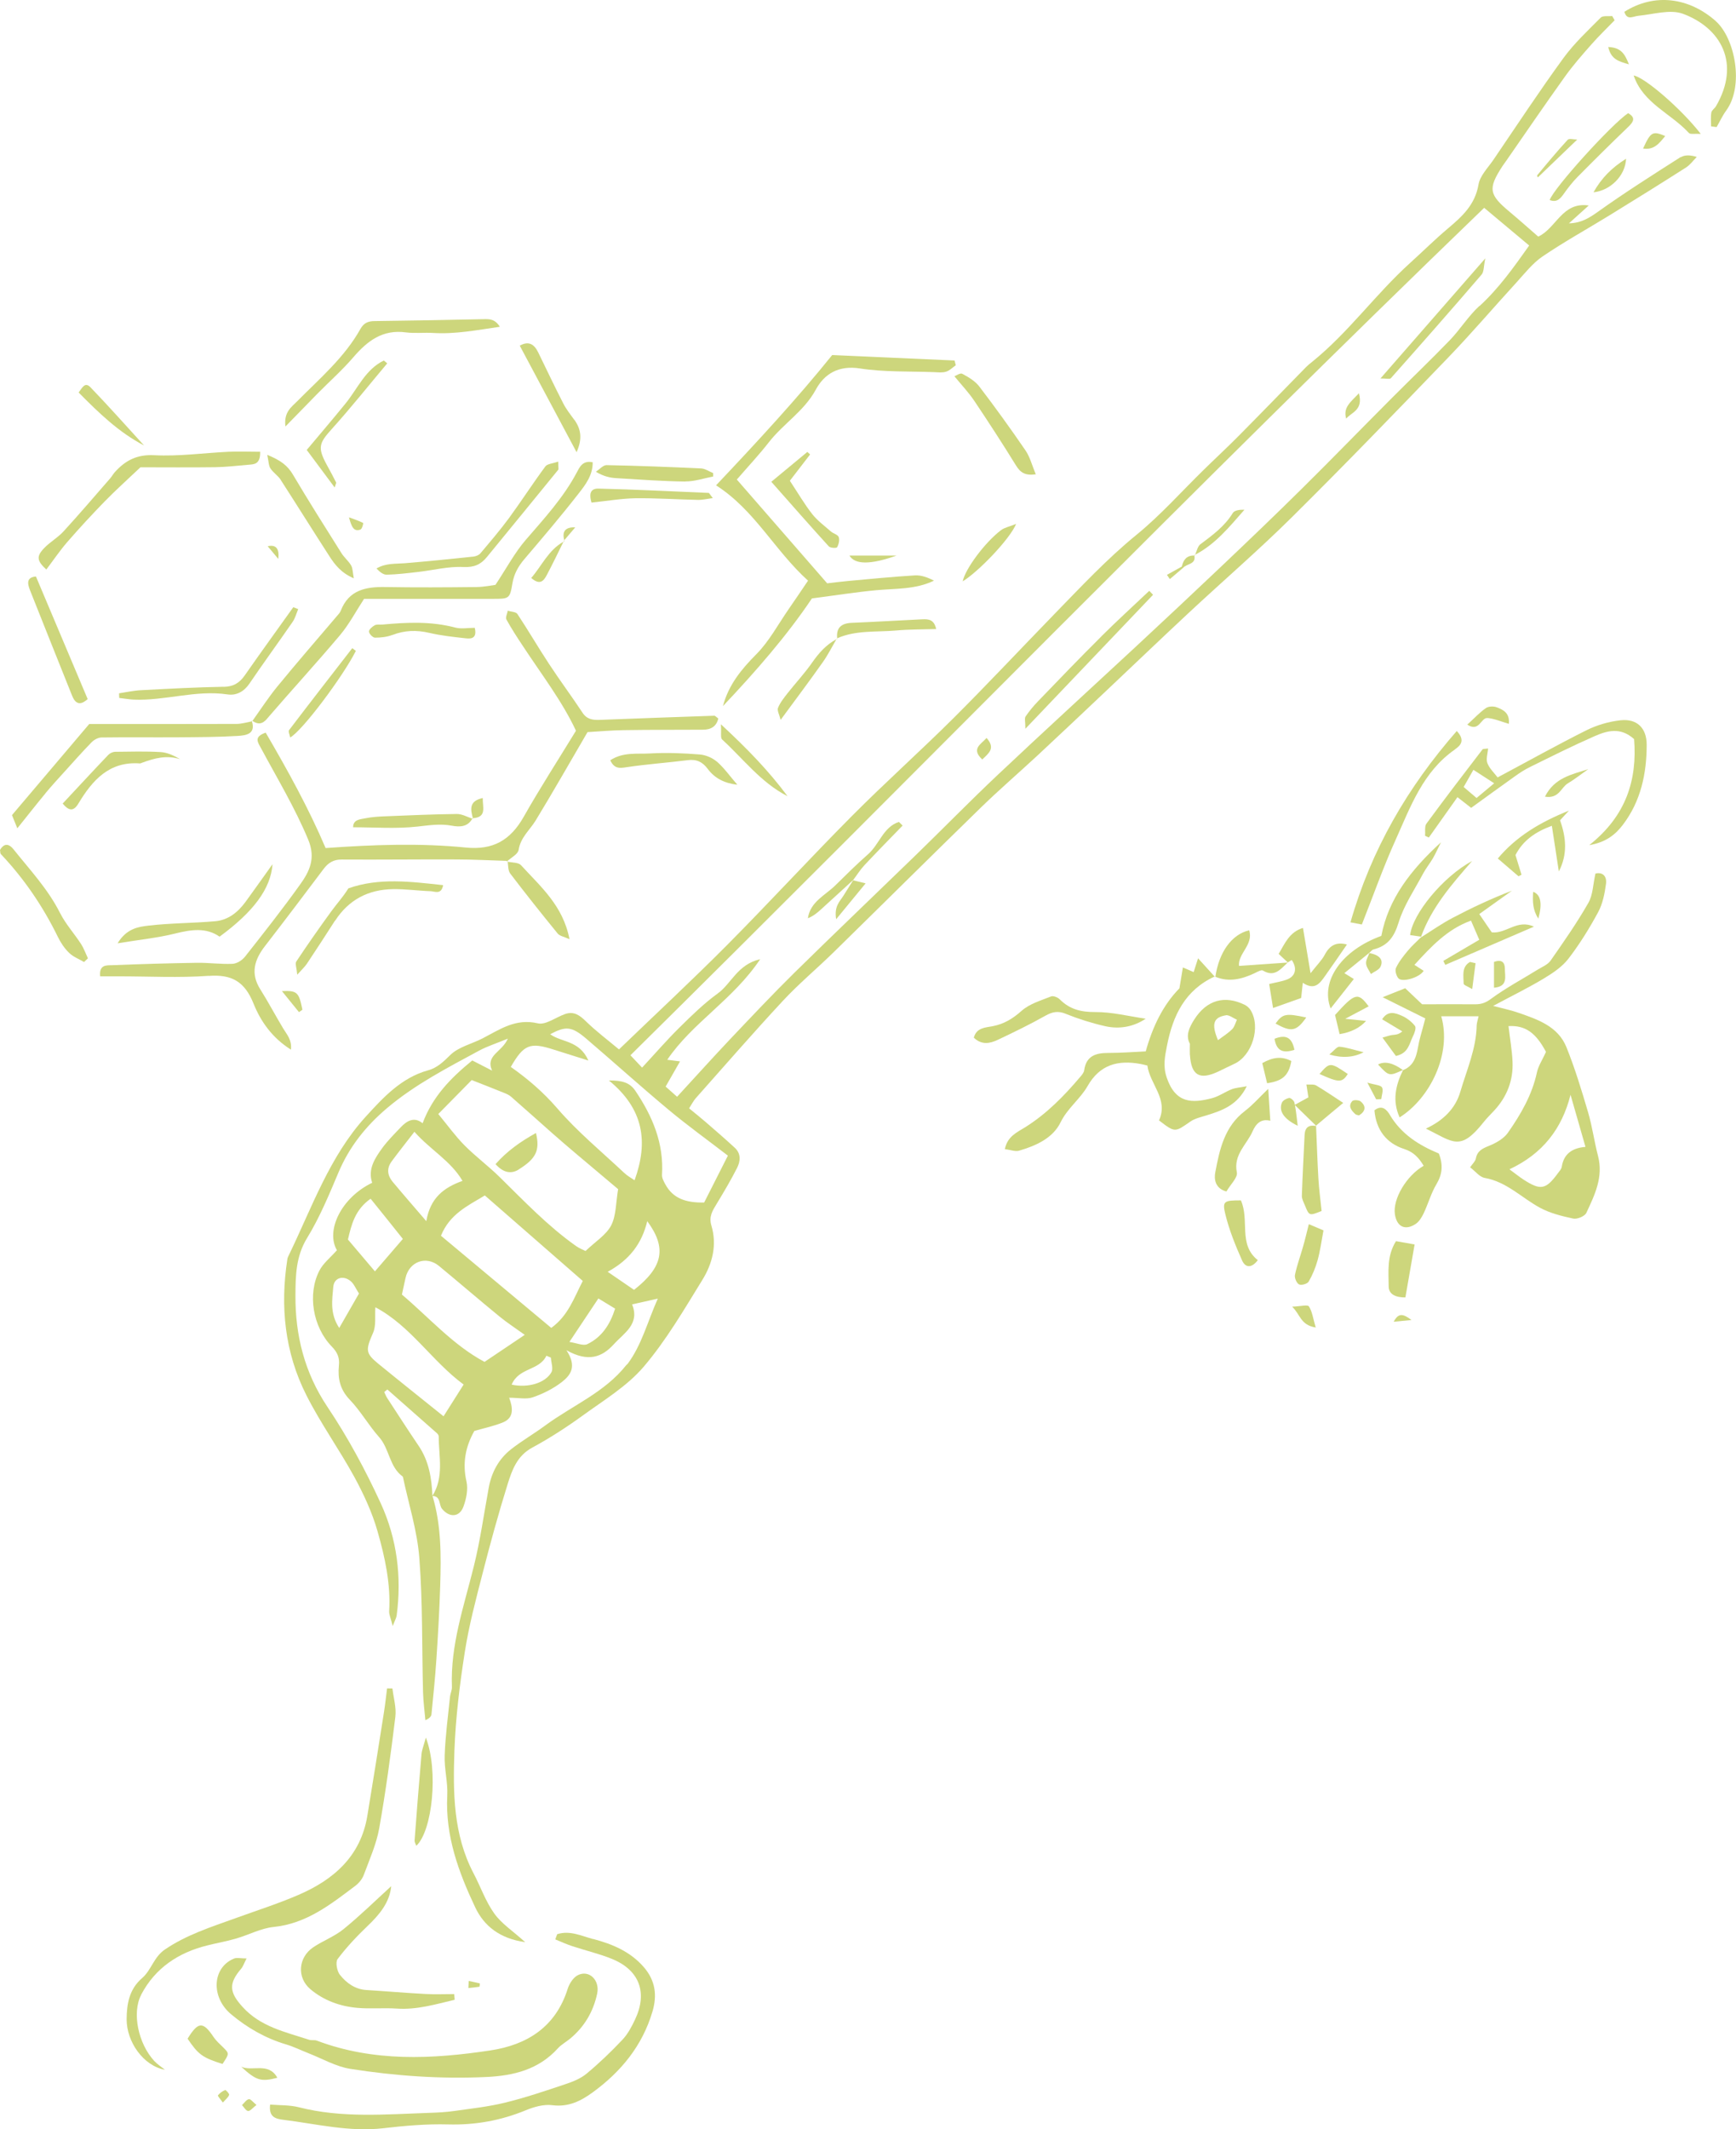 <?xml version="1.0" encoding="UTF-8"?><svg id="_レイヤー_2" xmlns="http://www.w3.org/2000/svg" viewBox="0 0 201.37 246.83"><defs><style>.cls-1{fill:#cdd67c;}</style></defs><g id="_デザイン"><path class="cls-1" d="M194.96,18.2c-3.23,2.06-6.47,4.11-9.58,6.33-1.02.73-1.97,1.33-3.39,1.36.83-.75,1.57-1.41,2.3-2.07-3.09-.45-3.75,2.63-5.86,3.61-1.09-.95-2.18-1.92-3.29-2.85-2.45-2.03-2.56-2.71-.85-5.34.13-.19.27-.37.4-.56,2.27-3.27,4.51-6.55,6.83-9.79.93-1.3,1.99-2.51,3.05-3.71.86-.98,1.81-1.89,2.72-2.83-.09-.16-.19-.33-.28-.49-.45.05-1.08-.07-1.33.18-1.51,1.52-3.1,3-4.35,4.72-2.79,3.83-5.4,7.8-8.07,11.72-.64.95-1.59,1.88-1.76,2.92-.4,2.34-1.9,3.7-3.54,5.08-1.51,1.27-2.91,2.66-4.38,3.99-4,3.61-7.15,8.06-11.36,11.46-.24.19-.48.38-.7.6-2.6,2.65-5.18,5.32-7.8,7.96-1.34,1.36-2.75,2.65-4.11,3.99-2.57,2.51-4.98,5.23-7.75,7.49-3.45,2.81-6.46,6.04-9.54,9.2-3.89,4-7.7,8.07-11.65,12.01-3.89,3.87-7.99,7.53-11.86,11.42-4.9,4.93-9.61,10.06-14.51,14.99-4.03,4.05-8.22,7.94-12.5,12.06-1.32-1.1-2.65-2.1-3.84-3.26-.73-.71-1.4-1.19-2.41-.84-1.07.37-2.24,1.29-3.16,1.08-2.57-.61-4.4.7-6.41,1.74-1.26.65-2.8.99-3.76,1.94-.79.78-1.52,1.48-2.55,1.76-3.12.85-5.26,3.2-7.25,5.38-4.2,4.61-6.25,10.56-8.94,16.1-.07.14-.13.28-.15.43-.85,5.48-.3,10.81,2.21,15.76,1.65,3.27,3.81,6.27,5.57,9.49,1.08,1.99,2.06,4.1,2.68,6.28.86,3,1.54,6.09,1.35,9.27-.02.4.19.82.41,1.71.28-.71.43-.96.46-1.22.6-4.5.03-8.91-1.84-12.99-1.78-3.87-3.82-7.66-6.19-11.19-2.67-3.99-3.74-8.32-3.71-12.94.01-2.22.04-4.5,1.34-6.62,1.46-2.38,2.55-5.01,3.64-7.59,1.26-2.99,3.18-5.4,5.65-7.49,3.25-2.74,6.98-4.66,10.68-6.66.95-.51,2.01-.84,3.33-1.39-.69,1.59-2.63,1.92-1.83,3.71-.89-.46-1.6-.82-2.3-1.18-2.52,2.05-4.61,4.2-5.76,7.28-.96-.78-1.8-.31-2.53.46-.74.78-1.51,1.54-2.14,2.4-.88,1.21-1.71,2.48-1.18,4.04-3.62,1.74-5.41,5.57-4.09,7.82-.75.85-1.59,1.5-2.03,2.36-1.41,2.71-.77,6.55,1.44,8.81.65.67.92,1.3.82,2.21-.15,1.48.13,2.77,1.26,3.95,1.27,1.32,2.18,2.96,3.4,4.33,1.22,1.37,1.18,3.47,2.76,4.59.66,3.15,1.67,6.26,1.91,9.44.4,5.17.29,10.38.43,15.57.03,1.07.18,2.15.27,3.22.49-.21.69-.45.71-.71.21-2.13.43-4.26.57-6.39.19-2.83.35-5.66.44-8.49.11-3.5.13-7-.89-10.4.98.03.71.99,1.09,1.47.85,1.06,2.04,1.02,2.5-.25.33-.9.55-2,.35-2.89-.5-2.16-.1-4.08.91-5.87,1.18-.34,2.31-.57,3.36-1.01,1.29-.55,1.09-1.74.68-2.84,1.08,0,1.99.21,2.74-.05,1.19-.41,2.38-1,3.38-1.78.94-.74,1.81-1.74.52-3.68,2.55,1.43,4.14.8,5.5-.69,1.2-1.32,3.04-2.34,2.12-4.62.87-.2,1.69-.38,2.98-.67-1.23,2.78-1.87,5.37-3.49,7.55-.04.06-.12.1-.17.16-2.51,3.18-6.28,4.69-9.43,7.02-1.29.95-2.68,1.75-3.94,2.74-1.42,1.12-2.25,2.65-2.58,4.45-.56,3.05-.99,6.14-1.74,9.15-1.14,4.6-2.72,9.1-2.53,13.94.02.37-.18.75-.22,1.12-.23,2.27-.54,4.54-.62,6.82-.06,1.55.38,3.11.3,4.66-.24,4.66,1.31,8.87,3.24,12.95,1.03,2.18,2.87,3.63,5.8,4.04-1.42-1.29-2.75-2.14-3.6-3.34-1-1.4-1.58-3.1-2.39-4.64-2.36-4.49-2.39-9.37-2.22-14.22.14-3.82.61-7.64,1.2-11.41.48-3.08,1.29-6.12,2.07-9.15.89-3.47,1.84-6.94,2.91-10.36.51-1.63,1.1-3.27,2.85-4.21,2.01-1.09,3.95-2.34,5.8-3.68,2.46-1.79,5.18-3.42,7.12-5.69,2.62-3.07,4.68-6.62,6.81-10.07,1.17-1.89,1.72-4.06,1.05-6.29-.32-1.06.13-1.74.61-2.53.83-1.37,1.65-2.75,2.37-4.17.39-.77.47-1.65-.27-2.33-1.12-1.03-2.27-2.03-3.42-3.02-.61-.53-1.25-1.03-1.88-1.55.35-.54.52-.89.77-1.17,3.35-3.77,6.66-7.58,10.1-11.28,1.82-1.96,3.89-3.69,5.81-5.56,5.74-5.62,11.44-11.28,17.19-16.88,2.12-2.06,4.37-4,6.54-6.01,2.69-2.5,5.36-5.03,8.03-7.55,3.18-3,6.33-6.02,9.53-9,3.97-3.7,8.09-7.25,11.95-11.07,6.14-6.08,12.15-12.3,18.15-18.53,2.7-2.8,5.23-5.77,7.86-8.64.98-1.07,1.9-2.27,3.08-3.07,2.52-1.71,5.19-3.18,7.79-4.78,2.96-1.82,5.92-3.66,8.85-5.53.48-.31.83-.81,1.24-1.22-.75-.23-1.4-.25-1.86.04ZM54.71,125.2c1.42.56,2.61,1.02,3.79,1.5.28.11.58.25.8.45,1.61,1.4,3.19,2.83,4.79,4.24.92.81,1.85,1.61,2.79,2.4,1.63,1.38,3.26,2.74,4.82,4.06-.27,1.59-.22,3.07-.81,4.21-.58,1.1-1.82,1.86-2.97,2.96-.24-.13-.72-.3-1.12-.59-3.26-2.31-6-5.19-8.83-7.97-1.31-1.29-2.8-2.39-4.09-3.69-1.06-1.07-1.94-2.3-3.04-3.63,1.47-1.5,2.74-2.79,3.87-3.93ZM45.4,134.67c.8-1.08,1.63-2.13,2.67-3.47,1.89,2.13,4.2,3.35,5.58,5.69-2.17.78-3.74,1.96-4.2,4.67-1.46-1.7-2.7-3.12-3.91-4.57-.59-.71-.71-1.53-.14-2.31ZM42.99,138.96c.75.93,1.37,1.7,1.99,2.47.62.77,1.23,1.55,1.75,2.19-1.06,1.23-2.07,2.4-3.24,3.76-.94-1.11-1.99-2.34-3.13-3.69.4-1.7.81-3.46,2.63-4.73ZM39.35,153.94c-1.12-1.69-.81-3.29-.69-4.77.1-1.15,1.33-1.39,2.17-.51.25.27.4.63.81,1.29-.71,1.24-1.43,2.49-2.29,3.99ZM50.16,173.4c-.09-2.06-.41-4.05-1.61-5.81-1.23-1.82-2.42-3.66-3.62-5.5-.15-.22-.24-.48-.36-.72.12-.1.24-.2.36-.3,1.91,1.69,3.83,3.37,5.74,5.06.11.09.22.26.22.38,0,2.32.64,4.71-.73,6.89ZM51.45,164.18c-2.52-2.03-5.07-4.05-7.59-6.11-1.5-1.23-1.44-1.6-.58-3.58.36-.82.19-1.87.26-2.95,4.1,2.17,6.55,6.24,10.24,8.96-.8,1.26-1.55,2.45-2.33,3.68ZM56.2,157.87c-3.63-1.93-6.45-5.16-9.58-7.8.15-.7.29-1.32.42-1.93.43-1.9,2.39-2.62,3.89-1.38,2.35,1.94,4.67,3.94,7.03,5.87.87.71,1.81,1.32,2.91,2.11-1.73,1.16-3.11,2.09-4.66,3.13ZM63.96,159.08c-.72,1.25-2.72,1.84-4.61,1.43.84-2,3.2-1.6,4.03-3.35.17.07.35.15.52.22.03.57.3,1.28.06,1.69ZM63.94,153.93c-4.36-3.64-8.61-7.19-12.79-10.68,1.01-2.49,3.04-3.44,5.09-4.67,3.76,3.28,7.53,6.57,11.36,9.91-1.03,1.99-1.69,4.02-3.65,5.44ZM68.12,155.82c-.47.22-1.21-.13-2.07-.26,1.29-1.93,2.29-3.44,3.36-5.04.58.35,1.21.73,1.94,1.18-.56,1.78-1.51,3.3-3.23,4.12ZM73.54,149.52c-.9-.62-1.82-1.25-3.05-2.09,2.54-1.38,3.97-3.29,4.59-5.87,2.29,3.11,1.84,5.32-1.54,7.97ZM84.43,133.97c-.99,1.96-1.9,3.75-2.75,5.43-2.12.04-3.63-.47-4.52-2.14-.18-.33-.39-.72-.37-1.07.23-3.65-1.1-6.79-3.09-9.74-.64-.94-1.49-1.21-3.07-1.2,4.06,3.32,4.58,7.13,2.98,11.57-.35-.24-.83-.5-1.22-.87-2.62-2.46-5.42-4.76-7.75-7.47-1.62-1.87-3.41-3.41-5.39-4.8,1.51-2.61,2.23-2.89,4.97-2.01,1.19.38,2.39.75,4.03,1.27-1.04-2.37-3.14-2.09-4.43-3.05,1.82-.97,2.5-.92,4.2.53,3.2,2.73,6.32,5.55,9.55,8.24,2.16,1.8,4.45,3.45,6.87,5.31ZM171.61,35.46c-1.28,1.17-2.22,2.71-3.43,3.97-2.22,2.3-4.54,4.51-6.8,6.78-3.44,3.45-6.83,6.94-10.29,10.36-3.09,3.06-6.24,6.07-9.39,9.06-3.32,3.15-6.66,6.28-10.01,9.39-5.3,4.92-10.65,9.8-15.91,14.76-3.28,3.09-6.42,6.31-9.65,9.44-4.66,4.52-9.36,9-13.99,13.55-2.56,2.52-5.02,5.14-7.49,7.74-2.03,2.15-4.01,4.35-6.11,6.63-.45-.4-.89-.79-1.33-1.18.55-.97,1.07-1.86,1.67-2.92-.65-.08-1-.13-1.48-.19,2.93-4.32,7.63-6.95,10.78-11.66-2.64.61-3.34,2.83-4.92,3.97-1.6,1.16-3.04,2.57-4.45,3.96-1.45,1.43-2.79,2.98-4.33,4.64-.36-.39-.79-.84-1.35-1.43,33.14-32.72,65.49-65.91,99.03-98.24,1.87,1.57,3.5,2.93,5.22,4.37-1.84,2.6-3.54,4.98-5.75,7.01Z"/><polygon class="cls-1" points="162.74 124.05 162.74 124.05 162.74 124.04 162.74 124.05"/><path class="cls-1" d="M185.07,101.25c-.29,1.26-.29,2.49-.83,3.42-1.32,2.31-2.85,4.5-4.38,6.69-.33.47-.97.72-1.49,1.04-1.81,1.12-3.71,2.13-5.42,3.39-.62.46-1.12.63-1.82.63-1.97-.02-3.95,0-6.17,0-.51-.48-1.22-1.15-1.96-1.86-.81.32-1.52.6-2.62,1.04,1.99.99,3.59,1.79,4.95,2.46-.18.65-.37,1.42-.59,2.18-.41,1.4-.25,3.11-2,3.82-.86,1.76-1.26,3.54-.39,5.47,3.52-2.2,6.08-7.36,4.83-11.72h4.33c-.1.46-.21.76-.22,1.06-.05,2.71-1.16,5.17-1.9,7.7-.56,1.92-1.97,3.33-3.99,4.26,3.19,1.57,3.96,2.69,6.69-.74.38-.48.82-.91,1.24-1.36,1.47-1.59,2.21-3.48,2.12-5.63-.06-1.39-.31-2.77-.47-4.15,1.94-.11,3.17.76,4.35,2.99-.42.93-.89,1.62-1.05,2.37-.56,2.61-1.87,4.86-3.36,6.99-.48.69-1.38,1.2-2.2,1.53-.77.31-1.36.58-1.53,1.48-.07.34-.41.63-.66,1.01.6.45,1.1,1.13,1.7,1.23,2.54.45,4.27,2.3,6.39,3.45,1.18.64,2.55.98,3.87,1.26.46.1,1.34-.27,1.52-.66.97-2.07,1.99-4.15,1.36-6.58-.44-1.68-.67-3.42-1.16-5.09-.75-2.54-1.52-5.09-2.51-7.54-.98-2.42-3.33-3.21-5.58-3.99-.79-.28-1.62-.45-2.92-.79,2.31-1.24,4.16-2.14,5.91-3.2,1.03-.62,2.1-1.34,2.82-2.27,1.3-1.69,2.44-3.53,3.45-5.4.53-.98.76-2.16.91-3.28.12-.91-.41-1.4-1.24-1.19ZM182.17,126.89c.56,1.95,1.12,3.89,1.74,6.06-1.58.13-2.52.84-2.75,2.3-.04.28-.29.53-.47.78-1.37,1.87-1.99,1.99-3.94.73-.5-.33-.97-.7-1.66-1.21,3.85-1.8,6.09-4.69,7.09-8.65Z"/><path class="cls-1" d="M24.2,113.13c2.7-.2,4.18.66,5.21,3.21.82,2.05,2.15,3.96,4.34,5.34.12-1.14-.47-1.75-.89-2.44-.91-1.51-1.73-3.07-2.67-4.56-1.16-1.84-.68-3.42.54-5,2.29-2.96,4.55-5.95,6.8-8.94.54-.72,1.15-1.11,2.11-1.1,4.42.03,8.83-.03,13.25-.01,1.99,0,3.98.11,5.97.17,0,0-.02.02-.04.04l-.04.04s.06,0,.1.01c0-.03,0-.06-.01-.09.49-.42,1.22-.8,1.29-1.29.23-1.44,1.29-2.28,1.97-3.39,2.03-3.33,3.95-6.71,6.02-10.25,1.32-.08,2.77-.21,4.22-.23,3.05-.05,6.11-.03,9.16-.05.92,0,1.57-.36,1.79-1.3-.23-.16-.36-.33-.47-.32-4.43.15-8.86.31-13.28.48-.79.03-1.49-.05-2-.83-1.26-1.91-2.63-3.74-3.88-5.65-1.26-1.91-2.41-3.89-3.67-5.79-.17-.26-.73-.26-1.12-.38-.06.34-.29.78-.16,1.01.59,1.07,1.26,2.1,1.94,3.12,2.15,3.27,4.55,6.39,6.13,9.78-2.11,3.45-4.19,6.67-6.07,9.99-1.52,2.67-3.52,3.87-6.7,3.55-5.33-.53-10.68-.34-16.27.06-1.94-4.56-4.39-9-6.95-13.38-1.41.49-.93,1.09-.54,1.81,1.88,3.5,3.93,6.89,5.47,10.59.91,2.19.14,3.7-.95,5.22-2.04,2.85-4.21,5.6-6.38,8.35-.33.42-.95.81-1.46.83-1.37.06-2.75-.14-4.12-.12-3.29.05-6.59.15-9.88.28-.61.02-1.48-.08-1.34,1.29.75,0,1.5,0,2.24,0,3.45,0,6.91.19,10.35-.06Z"/><path class="cls-1" d="M35.74,238c1.63.63,3.22,1.57,4.91,1.83,5.22.82,10.49,1.19,15.79.94,3.15-.15,6.04-.86,8.27-3.32.4-.44.96-.74,1.43-1.13,1.65-1.37,2.69-3.14,3.13-5.22.33-1.57-.95-2.79-2.25-2.13-.53.27-.98.98-1.17,1.58-1.39,4.42-4.71,6.5-8.97,7.14-6.77,1.02-13.54,1.35-20.14-1.14-.27-.1-.62,0-.9-.1-2.74-.9-5.6-1.49-7.69-3.79-1.54-1.69-1.67-2.7-.17-4.45.22-.26.33-.62.62-1.18-.68,0-1.14-.13-1.48.02-2.52,1.06-2.67,4.48-.31,6.45,1.9,1.59,4.01,2.79,6.4,3.5.87.26,1.69.67,2.54,1Z"/><path class="cls-1" d="M93.73,67.31c-.82,1.21-1.53,2.27-2.26,3.32-1.22,1.76-2.25,3.71-3.73,5.2-1.74,1.75-3.23,3.56-3.88,6.02,3.83-4.04,7.48-8.24,10.32-12.48,2.78-.36,5.1-.73,7.44-.95,2.26-.21,4.57-.07,6.72-1.11-.74-.38-1.48-.65-2.21-.61-2.59.16-5.18.41-7.77.65-.89.08-1.78.2-2.41.27-3.56-4.09-6.92-7.94-10.48-12.03,1.25-1.45,2.56-2.84,3.73-4.34,1.67-2.14,4.07-3.58,5.43-6.08.99-1.83,2.64-2.84,5.11-2.46,2.84.44,5.76.32,8.65.43.46.02.95.08,1.37-.06.41-.13.75-.49,1.11-.74-.05-.18-.1-.36-.14-.55-4.6-.21-9.21-.41-14.2-.63-4.02,4.99-8.63,9.99-13.47,15.1,4.5,2.88,6.79,7.55,10.67,11.05Z"/><path class="cls-1" d="M68.79,224.78c-1.35-.36-2.7-1.04-4.16-.56-.07.2-.15.4-.22.6.66.27,1.32.57,1.99.79,1.52.5,3.1.87,4.58,1.47,3.2,1.3,4.17,3.92,2.67,7.06-.39.82-.84,1.67-1.46,2.32-1.31,1.39-2.7,2.72-4.17,3.94-.68.56-1.58.92-2.43,1.2-2.32.78-4.65,1.57-7.03,2.15-1.92.47-3.9.68-5.86.96-.98.14-1.98.19-2.97.22-5.04.17-10.08.62-15.06-.65-1.07-.27-2.22-.22-3.34-.31-.17,1.44.62,1.65,1.52,1.76,3.86.48,7.66,1.44,11.62.98,2.5-.29,5.03-.51,7.54-.44,3.13.08,6.07-.45,8.95-1.63.96-.4,2.11-.73,3.11-.6,1.86.24,3.3-.48,4.67-1.48,3.3-2.4,5.78-5.42,6.95-9.4.55-1.86.33-3.55-.98-5.09-1.58-1.84-3.68-2.71-5.91-3.3Z"/><path class="cls-1" d="M16.38,231.22c1.63-3.09,4.31-4.87,7.66-5.7,1.11-.28,2.23-.47,3.32-.79,1.47-.42,2.89-1.2,4.38-1.35,3.82-.39,6.62-2.62,9.49-4.78.41-.31.79-.78.97-1.26.66-1.78,1.46-3.56,1.79-5.41.76-4.28,1.34-8.59,1.87-12.91.13-1.07-.21-2.19-.34-3.29-.21,0-.41,0-.62-.01-.12.94-.22,1.88-.37,2.82-.63,3.99-1.26,7.98-1.92,11.96-.78,4.69-3.91,7.41-8.01,9.17-2.39,1.03-4.88,1.82-7.33,2.71-2.8,1.01-5.62,1.9-8.14,3.61-1.3.88-1.57,2.39-2.64,3.31-1.49,1.28-1.79,2.98-1.8,4.78-.01,2.6,1.94,5.41,4.44,5.85-.42-.34-.88-.63-1.24-1.02-1.85-2.01-2.61-5.58-1.51-7.67Z"/><path class="cls-1" d="M144.61,125.92c-.77.15-1.28.17-1.74.35-.78.31-1.49.83-2.3,1.04-2.27.59-4.2.63-5.23-2.38-.46-1.35-.22-2.44.03-3.73.69-3.51,2.1-6.42,5.52-8-.57-.63-1.16-1.27-1.92-2.11-.23.73-.38,1.2-.51,1.6-.4-.17-.82-.35-1.25-.54-.13.76-.25,1.51-.4,2.42-1.91,1.94-3.12,4.47-3.91,7.31-1.47.07-2.91.18-4.36.18-1.44,0-2.55.34-2.78,2.02-.04.27-.27.54-.47.77-1.88,2.22-3.9,4.28-6.4,5.84-.9.56-2.04,1.04-2.33,2.52.66.08,1.2.31,1.65.18,1.95-.57,3.91-1.44,4.81-3.28.81-1.65,2.27-2.7,3.13-4.2,1.43-2.52,3.55-3.05,6.16-2.57.22.04.43.1.78.18.29,2.17,2.48,3.9,1.35,6.36,1.86,1.43,1.84,1.39,3.63.14.53-.37,1.23-.52,1.87-.72,1.82-.56,3.6-1.18,4.68-3.38Z"/><path class="cls-1" d="M30.97,83.32c2.8-3.25,5.7-6.41,8.46-9.68,1.07-1.27,1.86-2.78,2.8-4.22,5.03,0,9.99,0,14.96,0,1.87,0,1.95-.01,2.25-1.8.19-1.12.68-1.97,1.39-2.81,2.13-2.5,4.26-5,6.28-7.59.8-1.02,1.66-2.13,1.64-3.63-1.19-.27-1.55.64-1.84,1.17-1.56,2.94-3.78,5.34-5.93,7.83-1.26,1.46-2.18,3.2-3.51,5.21-.4.05-1.3.24-2.2.25-3.52.04-7.04.06-10.56,0-2.29-.04-4.25.34-5.19,2.76-.08.21-.25.39-.4.56-2.32,2.73-4.67,5.43-6.94,8.2-1.04,1.27-1.94,2.66-2.9,4,.62.41,1.12.42,1.7-.25Z"/><path class="cls-1" d="M39.44,228.95c-.35-.44-.55-1.49-.28-1.85,1.03-1.37,2.22-2.63,3.46-3.82,1.41-1.34,2.58-2.75,2.76-4.63-1.81,1.65-3.59,3.4-5.52,4.97-1.05.86-2.39,1.35-3.52,2.11-1.74,1.17-1.94,3.5-.34,4.86,1.55,1.31,3.46,2,5.48,2.17,1.51.13,3.04-.02,4.55.08,2.33.16,4.5-.5,6.71-1.02-.02-.22-.03-.44-.05-.66-1.11,0-2.21.05-3.31-.01-2.29-.12-4.57-.32-6.86-.46-1.32-.08-2.32-.8-3.08-1.75Z"/><path class="cls-1" d="M187.95,83.5c-1.34.15-2.71.55-3.92,1.15-3.46,1.73-6.84,3.62-10.31,5.47-.42-.55-.96-1.05-1.19-1.66-.18-.47.04-1.09.08-1.69-.35.05-.57.02-.64.1-2.19,2.85-4.38,5.71-6.51,8.61-.24.33-.11.93-.16,1.4.15.07.3.14.44.21,1.1-1.55,2.21-3.11,3.32-4.68.58.45.93.72,1.59,1.24,1.76-1.27,3.41-2.48,5.09-3.67.56-.4,1.14-.78,1.76-1.08,2.46-1.21,4.91-2.44,7.42-3.54,1.46-.64,3.03-1.13,4.63.32.37,4.71-.9,8.88-5.2,12.29,1.94-.33,3.03-1.22,3.9-2.36,2.08-2.73,2.76-5.93,2.76-9.28,0-1.94-1.13-3.05-3.06-2.83ZM171.27,92.5c-.53-.46-.97-.83-1.49-1.27.35-.61.67-1.19,1.13-1.99.9.58,1.59,1.03,2.41,1.56-.73.61-1.35,1.12-2.05,1.71Z"/><path class="cls-1" d="M29.25,83.59s.01-.01.02-.02c-.02-.02-.05-.03-.07-.04.01.03,0,.05.02.08.01,0,.03,0,.04,0,0,0,0,0,0,0Z"/><path class="cls-1" d="M5.27,91.96c.68-.82,1.4-1.61,2.12-2.4,1.07-1.18,2.13-2.38,3.24-3.52.29-.29.76-.55,1.16-.55,2.98-.04,5.95,0,8.93-.02,2.29-.02,4.59-.02,6.88-.16.92-.06,2.09-.21,1.62-1.69-.58.11-1.17.29-1.76.3-5.72.02-11.44.01-17.11.01-2.92,3.44-5.86,6.91-8.96,10.56.13.32.36.89.62,1.53,1.18-1.47,2.2-2.77,3.26-4.05Z"/><path class="cls-1" d="M138.03,122.3c.15,2.36,1.11,2.93,3.26,1.93.62-.29,1.23-.61,1.85-.89,2.1-.94,3.14-4.3,1.92-6.25-.15-.24-.39-.46-.64-.59-2.36-1.18-4.45-.57-5.88,1.67-.59.93-1.04,1.87-.52,2.82,0,.54-.02.93,0,1.31ZM142.18,117.69c.39-.06.86.33,1.3.52-.18.37-.27.81-.55,1.09-.44.45-1,.79-1.65,1.28-.77-1.85-.55-2.64.9-2.88Z"/><path class="cls-1" d="M5.36,66.04c.81-1.07,1.56-2.18,2.43-3.19,1.41-1.62,2.86-3.19,4.36-4.73,1.28-1.31,2.64-2.53,4.14-3.95,2.73,0,5.69.03,8.66-.01,1.27-.02,2.55-.17,3.82-.28.67-.06,1.44,0,1.41-1.51-1.26,0-2.46-.05-3.66,0-2.89.14-5.78.55-8.65.4-1.98-.1-3.31.6-4.52,1.93-.21.22-.35.5-.55.73-1.8,2.07-3.58,4.15-5.43,6.17-.67.73-1.57,1.23-2.26,1.95-.92.96-.82,1.47.26,2.47Z"/><path class="cls-1" d="M161.24,129.27c-.41-.68-.95-1.23-1.81-.56.19,2.28,1.4,3.82,3.44,4.48,1.14.37,1.72,1.05,2.27,1.95-1.99,1.14-3.59,3.84-3.34,5.6.21,1.47,1.2,1.96,2.43,1.13.4-.27.7-.78.92-1.24.52-1.1.85-2.31,1.47-3.35.68-1.14.8-2.22.28-3.56-2.35-.98-4.35-2.26-5.66-4.44Z"/><path class="cls-1" d="M36.84,45.62c1.39-1.41,2.88-2.73,4.16-4.22,1.63-1.89,3.39-3.23,6.07-2.87,1.05.14,2.13,0,3.2.07,2.56.15,5.03-.33,7.71-.72-.58-.93-1.24-.9-1.93-.88-4.19.09-8.38.17-12.56.22-.75,0-1.28.19-1.68.91-1.85,3.31-4.72,5.74-7.34,8.39-.65.66-1.57,1.24-1.36,2.92,1.43-1.46,2.57-2.64,3.72-3.81Z"/><path class="cls-1" d="M149.38,111.58v-.02c.16-.09.46-.28.46-.27.64.93.46,1.85-.51,2.24-.62.25-1.3.34-2.11.54.14.89.27,1.67.45,2.78,1.25-.45,2.29-.82,3.26-1.16.07-.63.12-1.1.19-1.76,1.4.93,1.99.04,2.58-.79.84-1.18,1.66-2.38,2.54-3.65-1.19-.32-1.98.06-2.57,1.18-.35.66-.92,1.21-1.65,2.15-.34-2.02-.59-3.51-.88-5.25-1.59.48-2.1,1.81-2.82,3.01.39.37.72.67,1.05.98,0,0,0,0-.01.01,0,0,.02,0,.02,0,0,0,0,0,0,0Z"/><path class="cls-1" d="M154.35,116.9c.97-1.23,1.82-2.31,2.69-3.41-.43-.27-.72-.44-1.1-.68,1.08-.88,2-1.63,2.91-2.37.16-.14.3-.34.48-.38,1.64-.42,2.39-1.44,2.9-3.11.61-2,1.85-3.81,2.85-5.69.32-.6.76-1.14,1.11-1.73.3-.5.53-1.04.96-1.89-3.54,3.23-6.11,6.59-6.92,10.85-4.54,1.65-7.11,5.18-5.88,8.42Z"/><path class="cls-1" d="M54.94,64.52c-2.66.28-5.31.55-7.98.77-1.09.09-2.2-.03-3.29.61.37.39.78.73,1.19.72,1.22-.03,2.44-.18,3.66-.32,1.75-.2,3.5-.66,5.23-.57,1.26.06,2.03-.3,2.74-1.17,2.76-3.36,5.51-6.73,8.26-10.1.07-.09,0-.29,0-.95-.64.23-1.26.25-1.49.56-1.45,1.96-2.78,4.02-4.22,5.99-1.04,1.41-2.19,2.75-3.32,4.09-.17.2-.52.34-.79.37Z"/><path class="cls-1" d="M168.76,86.87c.6-.41,1.28-1,.22-2.13-5.72,6.54-9.92,13.75-12.33,22.18.63.12,1.04.19,1.32.25,1.33-3.36,2.49-6.66,3.93-9.84,1.72-3.83,3.17-7.89,6.87-10.45Z"/><path class="cls-1" d="M123.63,117.53c1.48.59,3.02,1.08,4.57,1.43,1.66.37,3.28.08,4.7-.87-1.97-.28-3.9-.78-5.84-.77-1.66.01-2.98-.31-4.14-1.48-.23-.23-.74-.43-1-.33-1.18.47-2.49.85-3.41,1.66-1.02.91-2.03,1.53-3.36,1.79-.82.16-1.88.15-2.19,1.33.91.88,1.88.68,2.8.24,1.86-.88,3.72-1.78,5.51-2.79.81-.45,1.45-.58,2.35-.22Z"/><path class="cls-1" d="M199.04,2.46c-3.1-2.75-7.12-3.31-10.62-1.09.31,1.04.99.52,1.64.46,1.73-.17,3.67-.78,5.16-.23,4.38,1.63,6.73,5.72,3.83,10.71-.15.26-.49.46-.54.73-.09.52-.03,1.07-.03,1.61.21.03.43.05.64.08.37-.64.68-1.32,1.11-1.91,2.11-2.88,1.01-8.4-1.2-10.36Z"/><path class="cls-1" d="M144.42,128.78c-2.38,1.79-2.95,4.46-3.45,7.11-.15.76-.05,1.87,1.29,2.23.49-.84,1.33-1.62,1.21-2.21-.42-2.06,1.14-3.21,1.82-4.75.37-.85.95-1.52,2.06-1.24-.08-1.18-.14-2.17-.24-3.7-1.12,1.08-1.84,1.92-2.7,2.56Z"/><path class="cls-1" d="M24.98,106.79c-2.58.23-5.18.21-7.75.51-1.16.14-2.53.31-3.59,2.05,2.55-.42,4.67-.63,6.71-1.14,1.83-.45,3.55-.72,5.12.37,3.89-2.85,5.94-5.54,6.14-8.4-1.2,1.68-2.15,3.02-3.11,4.34-.88,1.21-2.02,2.14-3.53,2.27Z"/><path class="cls-1" d="M25.95,79.61c-3.19.06-6.39.23-9.58.4-.86.04-1.7.23-2.56.36,0,.18.01.36.02.54.55.06,1.1.16,1.66.19,3.65.16,7.22-1.15,10.91-.6,1,.15,1.89-.31,2.53-1.25,1.63-2.4,3.35-4.75,5-7.14.31-.44.45-1,.66-1.5-.19-.07-.38-.15-.57-.22-1.88,2.63-3.77,5.24-5.62,7.89-.62.89-1.32,1.32-2.46,1.34Z"/><path class="cls-1" d="M113.01,46.46c1.65,2.46,3.27,4.95,4.83,7.48.5.81,1.04,1.23,2.31,1.04-.44-1.03-.67-2-1.2-2.77-1.72-2.51-3.5-4.98-5.35-7.4-.48-.63-1.25-1.09-1.98-1.48-.24-.13-.73.23-.91.29.88,1.07,1.67,1.9,2.29,2.83Z"/><path class="cls-1" d="M6.97,105.85c-1.39-2.77-3.49-5-5.39-7.38-.55-.69-1.1-.75-1.58.06.04.19.01.39.1.48,2.7,2.85,4.88,6.06,6.61,9.59.33.68.77,1.34,1.31,1.86.47.46,1.14.71,1.73,1.06.15-.14.3-.29.45-.43-.26-.55-.47-1.15-.8-1.66-.78-1.21-1.78-2.3-2.42-3.57Z"/><path class="cls-1" d="M32.56,55.63c1.9,2.94,3.75,5.91,5.65,8.85.64.99,1.36,1.93,2.83,2.56-.13-.7-.12-1.16-.31-1.49-.3-.52-.81-.92-1.13-1.44-1.9-3.02-3.81-6.03-5.62-9.09-.62-1.05-1.44-1.67-2.98-2.29.17.79.16,1.25.37,1.57.32.49.88.84,1.2,1.33Z"/><path class="cls-1" d="M38.88,106.72c1.58-2.44,3.87-3.61,6.72-3.65,1.45-.02,2.89.19,4.34.24.51.02,1.25.44,1.46-.7-3.75-.41-7.43-.89-10.99.37-.6.98-1.34,1.78-1.98,2.66-1.39,1.91-2.75,3.85-4.06,5.82-.16.25.04.74.11,1.53.58-.65.9-.94,1.13-1.29,1.1-1.65,2.18-3.31,3.25-4.98Z"/><path class="cls-1" d="M8.38,80.68c.46,1.15,1.14.95,1.79.36-2.04-4.82-4.01-9.5-6-14.21-1.06.09-1.03.74-.69,1.59,1.64,4.09,3.25,8.19,4.9,12.27Z"/><path class="cls-1" d="M79.49,55.81c1.08.01,2.16-.37,3.23-.57,0-.13,0-.27,0-.4-.47-.19-.93-.52-1.41-.54-3.65-.17-7.31-.31-10.96-.38-.4,0-.82.5-1.23.77.92.55,1.66.7,2.4.74,2.65.16,5.31.36,7.96.39Z"/><path class="cls-1" d="M145.54,112.81c.31-.15.77-.42.96-.3,1.36.82,2.06-.19,2.87-.93-1.88.13-3.76.26-5.65.39-.15-1.43,1.71-2.45,1.18-4.13-2.04.48-3.5,2.54-3.92,5.39,1.59.66,3.09.27,4.56-.42Z"/><path class="cls-1" d="M140.97,113.23s-.05-.02-.08-.03c0,0,0,0,0,0,0,0,0,0,0,0,.02.03.05.05.07.08,0-.02,0-.03,0-.05Z"/><path class="cls-1" d="M66.6,48.65c-.44-.61-.92-1.21-1.26-1.88-1-1.95-1.94-3.93-2.9-5.9-.46-.95-1.09-1.39-2.15-.8,2.23,4.19,4.34,8.13,6.59,12.35.7-1.55.52-2.68-.27-3.78Z"/><path class="cls-1" d="M93.66,52.38c-1.32,1.09-2.63,2.18-4.19,3.47,2.43,2.75,4.53,5.14,6.67,7.49.17.19.9.22.96.1.19-.34.31-.84.19-1.18-.11-.29-.62-.4-.91-.65-.74-.65-1.56-1.25-2.16-2.01-.89-1.13-1.62-2.39-2.6-3.87.72-.94,1.54-1.99,2.35-3.05-.11-.1-.21-.19-.32-.29Z"/><path class="cls-1" d="M44.63,94.63c-.76.03-1.52.08-2.26.23-.62.12-1.41.15-1.41,1.04,2.51,0,5,.19,7.45-.08,1.36-.15,2.65-.36,4.02-.1.86.16,1.83.16,2.35-.82-.6-.21-1.2-.55-1.8-.54-2.78.03-5.57.16-8.35.27Z"/><path class="cls-1" d="M152.65,130.54s.03,0,.04,0l-.04-.03s0,.02,0,.02Z"/><path class="cls-1" d="M151.33,131.56c-.11,2.35-.24,4.7-.32,7.05-.01.36.19.73.34,1.08.51,1.27.51,1.27,1.95.69-.13-1.3-.3-2.52-.37-3.75-.12-2.03-.18-4.07-.27-6.1-.81-.16-1.28.13-1.33,1.02Z"/><path class="cls-1" d="M69.43,56.64c-1.08-.03-1.06.8-.82,1.62,1.78-.18,3.42-.47,5.07-.5,2.45-.03,4.9.14,7.35.19.46,0,.92-.11,1.65-.21-.37-.48-.42-.59-.47-.6-4.26-.18-8.52-.4-12.78-.5Z"/><path class="cls-1" d="M64.69,108.22c.24.29.75.37,1.37.65-.76-3.92-3.39-6.12-5.62-8.57-.3-.33-1-.3-1.55-.4.07.48.04,1.03.3,1.37,1.79,2.35,3.63,4.66,5.5,6.95Z"/><path class="cls-1" d="M83.15,88.29c-.52-.45-1.31-.78-2-.83-1.9-.15-3.81-.23-5.71-.12-1.52.09-3.15-.19-4.65.79.47,1.02,1.09.93,1.93.8,2.34-.35,4.7-.51,7.05-.81,1.04-.13,1.72.2,2.33,1.02.8,1.07,1.91,1.65,3.43,1.83-.89-1.03-1.54-1.96-2.38-2.69Z"/><path class="cls-1" d="M16.23,88.5c.07,0,.15-.04.22-.07,1.43-.53,2.87-.93,4.45-.42-.75-.44-1.52-.79-2.3-.83-1.74-.1-3.48-.05-5.23-.03-.28,0-.62.16-.81.36-1.77,1.85-3.5,3.73-5.29,5.64.67.81,1.23.98,1.81.02,1.63-2.71,3.58-4.94,7.15-4.67Z"/><path class="cls-1" d="M173.74,99.52c.84.72,1.62,1.39,2.4,2.06.12-.06.23-.12.35-.18-.23-.75-.47-1.51-.7-2.28.87-1.68,2.29-2.69,4.22-3.39.28,1.84.54,3.53.81,5.29,1.03-1.98.85-3.94.14-5.93.27-.3.55-.6,1.03-1.12-3.36,1.35-6.11,3-8.25,5.55Z"/><path class="cls-1" d="M188.87,13.11c-1.94,1.29-8.67,8.72-9.11,10.08.83.32,1.24-.16,1.66-.76.48-.68,1-1.34,1.58-1.93,1.94-1.96,3.89-3.89,5.88-5.8.6-.58.89-1.06-.02-1.58Z"/><path class="cls-1" d="M44.53,41.79c-2.14,1.03-3.03,3.23-4.43,4.96-1.43,1.76-2.9,3.48-4.52,5.41,1.06,1.42,2.08,2.79,3.24,4.35.13-.44.2-.53.17-.58-.34-.67-.69-1.34-1.06-2-1.12-2.05-.93-2.55.55-4.19,2.23-2.47,4.3-5.08,6.44-7.62-.13-.11-.26-.21-.39-.32Z"/><path class="cls-1" d="M49.4,201.42c-.25.93-.47,1.44-.51,1.96-.29,3.32-.55,6.65-.8,9.98-.01.19.12.39.2.61,1.86-1.72,2.59-8.69,1.11-12.54Z"/><path class="cls-1" d="M45.52,73.61c1.41-.55,2.79-.59,4.26-.25,1.4.33,2.85.48,4.29.64.65.07,1.28-.04,1-1.22-.8,0-1.57.15-2.26-.03-2.79-.74-5.61-.61-8.43-.35-.31.03-.66-.05-.91.08-.29.16-.69.5-.67.74.01.26.45.7.7.7.68,0,1.4-.08,2.02-.32Z"/><path class="cls-1" d="M161.08,149.11c0,.96.86,1.3,1.94,1.29.35-1.99.68-3.9,1.07-6.14-.7-.12-1.41-.25-2.16-.38-1.08,1.72-.86,3.52-.85,5.23Z"/><path class="cls-1" d="M40.86,75.14c-2.45,3.16-4.91,6.32-7.33,9.5-.12.15.08.54.13.85,1.37-.73,6.11-7.04,7.62-10.04-.14-.1-.28-.21-.42-.31Z"/><path class="cls-1" d="M143.94,139.15c-1.96,0-2.18.08-1.8,1.63.45,1.83,1.17,3.61,1.94,5.34.4.89,1.14.87,1.82-.04-2.3-1.82-.93-4.61-1.96-6.93Z"/><path class="cls-1" d="M97.11,74.05s0-.03,0-.05c-.01,0-.02,0-.04.01l.04.03Z"/><path class="cls-1" d="M108.59,72.92c-.23-1.12-.91-1.16-1.6-1.13-2.73.13-5.46.3-8.18.41-1.2.05-1.83.55-1.7,1.79,2.19-.96,4.54-.7,6.83-.9,1.52-.14,3.06-.12,4.66-.17Z"/><path class="cls-1" d="M91.34,92.28c-2.18-2.93-4.67-5.5-7.72-8.32.07,1-.07,1.57.14,1.76,2.47,2.26,4.52,5.01,7.58,6.57Z"/><path class="cls-1" d="M151.15,144.51c-.31,1.1-.71,2.17-.94,3.28-.07.34.19.95.47,1.1.27.14.97-.06,1.12-.32.45-.77.8-1.63,1.04-2.49.29-1.04.43-2.12.68-3.45-.39-.17-.96-.41-1.7-.72-.29,1.15-.46,1.88-.67,2.6Z"/><path class="cls-1" d="M163.57,108.4c.42.06.85.12,1.27.18,1.23-3.41,3.58-6.09,5.92-8.77-3.38,1.82-6.91,6.13-7.19,8.59Z"/><path class="cls-1" d="M164.85,108.63c-.52.52-1.08,1.01-1.54,1.57-.52.62-1.04,1.28-1.38,2-.14.3.03.92.28,1.21.44.5,2.45-.08,2.93-.87-.34-.22-.71-.46-1.07-.69,1.98-2.17,3.83-4.14,6.56-5.13.36.83.65,1.5.96,2.22-1.49.88-2.83,1.66-4.17,2.45.08.15.15.3.23.46,3.33-1.44,6.67-2.87,10.28-4.43-1.95-.9-3.21.85-4.89.66-.42-.62-.88-1.29-1.45-2.12,1.35-.96,2.57-1.83,3.79-2.71-2.37.91-4.64,1.97-6.86,3.14-1.28.67-2.47,1.51-3.7,2.28l.08-.07s-.03,0-.04,0c0,.03-.02.05-.03.08,0,0,.02-.02.03-.03Z"/><path class="cls-1" d="M152.7,130.54s-.03-.03-.05-.05c0,0,0,0,0,0,.01.01.05.04.05.04Z"/><path class="cls-1" d="M151.54,125.73c.1.61.16,1.05.23,1.48-.44.24-.88.48-1.57.86-.02-.08-.03-.17-.05-.26-.05-.22-.44-.56-.61-.53-.32.06-.75.29-.85.56-.38.96.24,1.89,1.84,2.66-.12-.95-.19-1.69-.32-2.39.92.9,1.69,1.64,2.44,2.38,1.1-.93,2.21-1.85,3.16-2.64-1.06-.69-2.08-1.39-3.14-2.02-.27-.16-.68-.08-1.13-.11Z"/><path class="cls-1" d="M25.86,237.31c-.37-.37-.78-.72-1.07-1.15-1.24-1.86-1.8-1.83-3.03.17,1.24,1.84,1.73,2.2,4.05,2.93.8-1.21.8-1.21.05-1.95Z"/><path class="cls-1" d="M189.5,8.75c1.09,3.23,4.32,4.39,6.4,6.66.17.19.68.07,1.38.11-2.28-2.94-6.55-6.59-7.79-6.77Z"/><path class="cls-1" d="M16.72,51.65c-2.07-2.26-4.1-4.55-6.22-6.75-.66-.69-.97.08-1.38.6,2.36,2.38,4.66,4.62,7.61,6.15Z"/><path class="cls-1" d="M160.37,120.29c.61.83,1.07,1.46,1.55,2.12,1.46-.31,1.55-1.43,1.97-2.27.19-.37.41-.99.24-1.21-.39-.5-.96-.94-1.55-1.19-.72-.31-1.57-.65-2.26.42.82.49,1.58.94,2.34,1.4-.48.41-.82.38-1.15.42-.32.04-.63.16-1.15.3Z"/><path class="cls-1" d="M111.67,67.39c1.8-1.09,5.47-4.89,6.2-6.66-.78.32-1.35.42-1.76.73-1.89,1.44-4.16,4.52-4.44,5.93Z"/><path class="cls-1" d="M97.11,74.05s-.04-.03-.04-.03c-.02.03-.03.06-.05.09.03-.02.06-.04.09-.05Z"/><path class="cls-1" d="M94.21,76.8c-.86,1.24-1.9,2.35-2.84,3.54-.42.54-.87,1.09-1.12,1.71-.13.31.15.78.3,1.4,1.81-2.46,3.4-4.57,4.92-6.73.58-.82,1.04-1.74,1.55-2.62-1.19.64-2.04,1.6-2.81,2.7Z"/><path class="cls-1" d="M158.76,116.66c-1.24-1.67-1.58-1.57-3.9,1,.18.76.36,1.5.53,2.22q1.97-.32,3.07-1.53c-.76-.08-1.4-.14-2.42-.25,1.08-.57,1.89-1,2.72-1.44Z"/><path class="cls-1" d="M146.42,123.24c.22.91.39,1.63.56,2.33,1.81-.26,2.51-.9,2.81-2.57-1.09-.58-2.14-.46-3.37.24Z"/><path class="cls-1" d="M104,64.4h-5.47q.95,1.61,5.47,0Z"/><path class="cls-1" d="M181.84,16.21c-1.22,1.33-2.38,2.72-3.53,4.11-.06.07.16.37.09.23,1.4-1.34,2.85-2.74,4.55-4.37-.41,0-.94-.16-1.11.03Z"/><path class="cls-1" d="M172.52,83.23c.83.07,1.63.43,2.5.68.13-1.25-.65-1.64-1.41-1.92-.37-.14-.96-.12-1.26.1-.71.49-1.3,1.14-2.15,1.91,1.4.92,1.58-.83,2.33-.76Z"/><path class="cls-1" d="M188.62,18.4c-1.67,1.05-2.85,2.24-3.78,3.89,1.96-.2,3.7-1.92,3.78-3.89Z"/><path class="cls-1" d="M181.85,90.82c.83-.5,1.59-1.1,2.38-1.66-1.87.62-3.91.97-5.02,3.19,1.63.27,1.86-1.06,2.64-1.53Z"/><path class="cls-1" d="M61.62,67c1.02.89,1.45.32,1.79-.31.68-1.28,1.31-2.59,1.95-3.89-1.76.98-2.51,2.79-3.74,4.2Z"/><path class="cls-1" d="M151.52,117.95c-2.38-.51-2.73-.44-3.56.7,1.84,1.03,2.42.91,3.56-.7Z"/><path class="cls-1" d="M27.98,239.58c1.74,1.61,2.29,1.77,4.19,1.28-1.02-1.85-2.89-.69-4.19-1.28Z"/><path class="cls-1" d="M153.06,124.5c2.27,1.02,2.62,1.02,3.28,0-2.04-1.38-2.09-1.38-3.28,0Z"/><path class="cls-1" d="M155.37,121.34c-.29-.02-.63.46-1.17.9q2.22.66,3.97-.26c-1.18-.29-1.98-.57-2.8-.64Z"/><path class="cls-1" d="M149.89,151.48c.98.95.95,2.11,2.73,2.41-.31-1.04-.4-1.84-.79-2.45-.15-.23-1,0-1.93.03Z"/><path class="cls-1" d="M173.3,111.51v2.99c1.67-.14,1.25-1.32,1.26-2.2,0-.69-.32-1.14-1.26-.79Z"/><path class="cls-1" d="M159.02,112.91c.39-.28.95-.48,1.12-.86.37-.81-.14-1.35-1.3-1.57-.15.41-.41.82-.38,1.21.03.42.36.81.56,1.22Z"/><path class="cls-1" d="M158.84,110.48s.02-.04.02-.05h0s0,0,0,0c0,0,0,0,0,0,0,0,0,0,0,0,0,0,0,0,0,0-.01.01-.03.03-.04.04.01,0,.02,0,.03,0Z"/><path class="cls-1" d="M32.71,114.9c.74.92,1.36,1.67,1.97,2.43.13-.09.26-.18.4-.28-.41-2.03-.6-2.23-2.37-2.16Z"/><path class="cls-1" d="M147.84,120.42c.24,1.46,1.03,1.69,2.31,1.28-.28-1.42-.98-1.82-2.31-1.28Z"/><path class="cls-1" d="M193.16,15.77c-1.47-.61-1.68-.49-2.57,1.45,1.3.2,1.89-.63,2.57-1.45Z"/><path class="cls-1" d="M169.78,114.03c0,.17.52.34.99.63.15-1.16.27-2.08.39-3-.21-.05-.43-.1-.64-.15-1.01.57-.75,1.62-.74,2.53Z"/><path class="cls-1" d="M162.74,124.05s0-.01,0-.01c0,0,0,0-.02,0,0,0,0,0,0,0Z"/><path class="cls-1" d="M159.85,123.4c1.27,1.37,1.28,1.37,2.88.64q-1.74-1.26-2.88-.64Z"/><path class="cls-1" d="M178.44,106.49q.73-2.63-.6-3.11c-.08,1.19-.04,2.11.6,3.11Z"/><path class="cls-1" d="M186.55,5.45c.32,1.41,1.17,1.66,2.4,2.01-.48-1.21-.91-1.95-2.4-2.01Z"/><path class="cls-1" d="M56,92.51c-1.64.35-1.41,1.34-1.15,2.34,1.67-.12,1.11-1.29,1.15-2.34Z"/><path class="cls-1" d="M54.8,94.86s-.02.02-.02.04c.03.01.06.02.09.03,0-.03-.01-.06-.02-.09-.02,0-.03,0-.05,0,0,0,0,0,0,0Z"/><path class="cls-1" d="M157.83,127.68c-.2-.17-.83-.2-.97-.04-.53.59-.1,1.1.36,1.52.1.09.28.09.42.14.75-.46.87-1.05.19-1.62Z"/><path class="cls-1" d="M160.22,127.42c.05-.46.27-1.03.09-1.36-.16-.28-.8-.29-1.7-.56.51.97.77,1.46,1.02,1.94.2,0,.39-.02.59-.03Z"/><path class="cls-1" d="M28.07,244.03c.23.24.46.66.71.68.25.02.53-.36.97-.7-.4-.32-.7-.72-.89-.67-.3.07-.53.45-.79.69Z"/><path class="cls-1" d="M41.83,61.37c.18-.07.33-.72.3-.74-.41-.22-.86-.37-1.65-.66.31,1.15.57,1.7,1.35,1.41Z"/><path class="cls-1" d="M31.05,63.32c.45.54.84,1,1.23,1.47q.22-1.79-1.23-1.47Z"/><path class="cls-1" d="M26.11,242.29c-.32.12-.62.35-.83.61-.05.07.29.44.57.83.34-.38.63-.6.73-.89.04-.12-.38-.59-.47-.56Z"/><path class="cls-1" d="M55.65,229.92c-.42-.11-.85-.19-1.28-.28-.01.27-.03.55-.04.82.42-.05.85-.08,1.27-.15.04,0,.07-.38.05-.38Z"/><path class="cls-1" d="M65.42,62.67s-.04.09-.06.13c.04-.02.07-.05.11-.07-.01-.04-.02-.07-.02-.1-.01.01-.02.02-.03.04,0,0,0,0,0,0Z"/><path class="cls-1" d="M65.45,62.63c.42-.5.85-1,1.28-1.5-1.31-.04-1.51.61-1.28,1.5Z"/><path class="cls-1" d="M161.66,153.22c.67-.06,1.16-.11,2.07-.2-1.02-.77-1.52-.82-2.07.2Z"/><path class="cls-1" d="M127.74,73.79c-2.48,2.46-4.9,4.98-7.33,7.5-.53.55-1.02,1.14-1.45,1.77-.14.21-.02.6-.02,1.42,5.16-5.4,9.98-10.47,14.81-15.53-.15-.15-.29-.31-.44-.46-1.86,1.76-3.76,3.49-5.58,5.3Z"/><path class="cls-1" d="M161.33,43.85c3.54-3.98,7.06-7.98,10.53-12.02.28-.32.23-.92.43-1.88-4.18,4.79-8,9.16-12.16,13.92.68,0,1.07.11,1.19-.02Z"/><path class="cls-1" d="M99.01,101.98s-.02.02-.03.03c0,.01-.02.02-.03.04l.05-.06Z"/><path class="cls-1" d="M104.71,95.71c-.15-.14-.29-.29-.44-.43-1.8.58-2.27,2.59-3.56,3.73-1.31,1.15-2.55,2.38-3.8,3.61-1.18,1.17-2.92,1.9-3.2,3.83.6-.24,1.06-.61,1.49-1,1.26-1.14,2.52-2.29,3.77-3.44.42-.56.8-1.17,1.27-1.68,1.46-1.56,2.97-3.09,4.45-4.62Z"/><path class="cls-1" d="M139.26,63.07c-.33.25-.44.79-.62,1.23,2.35-1.22,3.98-3.24,5.71-5.21-.55-.02-1.15.06-1.35.38-.94,1.54-2.34,2.56-3.74,3.61Z"/><path class="cls-1" d="M99.01,101.99s-.05.06-.05.06c0,0,0,0,.01,0,.01-.02.03-.04.04-.06Z"/><path class="cls-1" d="M97,106.55c1.34-1.63,2.36-2.87,3.41-4.15-.63-.15-1.04-.25-1.45-.35-.38.6-.76,1.19-1.13,1.79-.4.65-1.09,1.19-.84,2.71Z"/><path class="cls-1" d="M156.15,48.53c.62-.75,2.01-.97,1.48-2.94-.98,1.04-1.85,1.63-1.48,2.94Z"/><path class="cls-1" d="M113.94,88.04c.75-.72,1.57-1.3.5-2.49-.68.75-1.82,1.26-.5,2.49Z"/><path class="cls-1" d="M138.55,64.4s.03,0,.05,0h0s.03-.07.04-.1c-.03.02-.06.04-.09.05,0,.02,0,.03,0,.05Z"/><path class="cls-1" d="M137.1,65.67s.02.02.05.05l-.05-.05c-.58.32-1.16.64-1.74.97.11.16.23.33.34.49.52-.44,1.03-.88,1.55-1.32h0c.42-.48,1.51-.38,1.29-1.41-.87-.03-1.28.48-1.45,1.27Z"/><path class="cls-1" d="M60.16,135.57c2.03-1.26,2.49-2.22,2.01-4.23-1.78.99-3.33,2.07-4.69,3.61.83.93,1.74,1.21,2.68.63Z"/></g></svg>